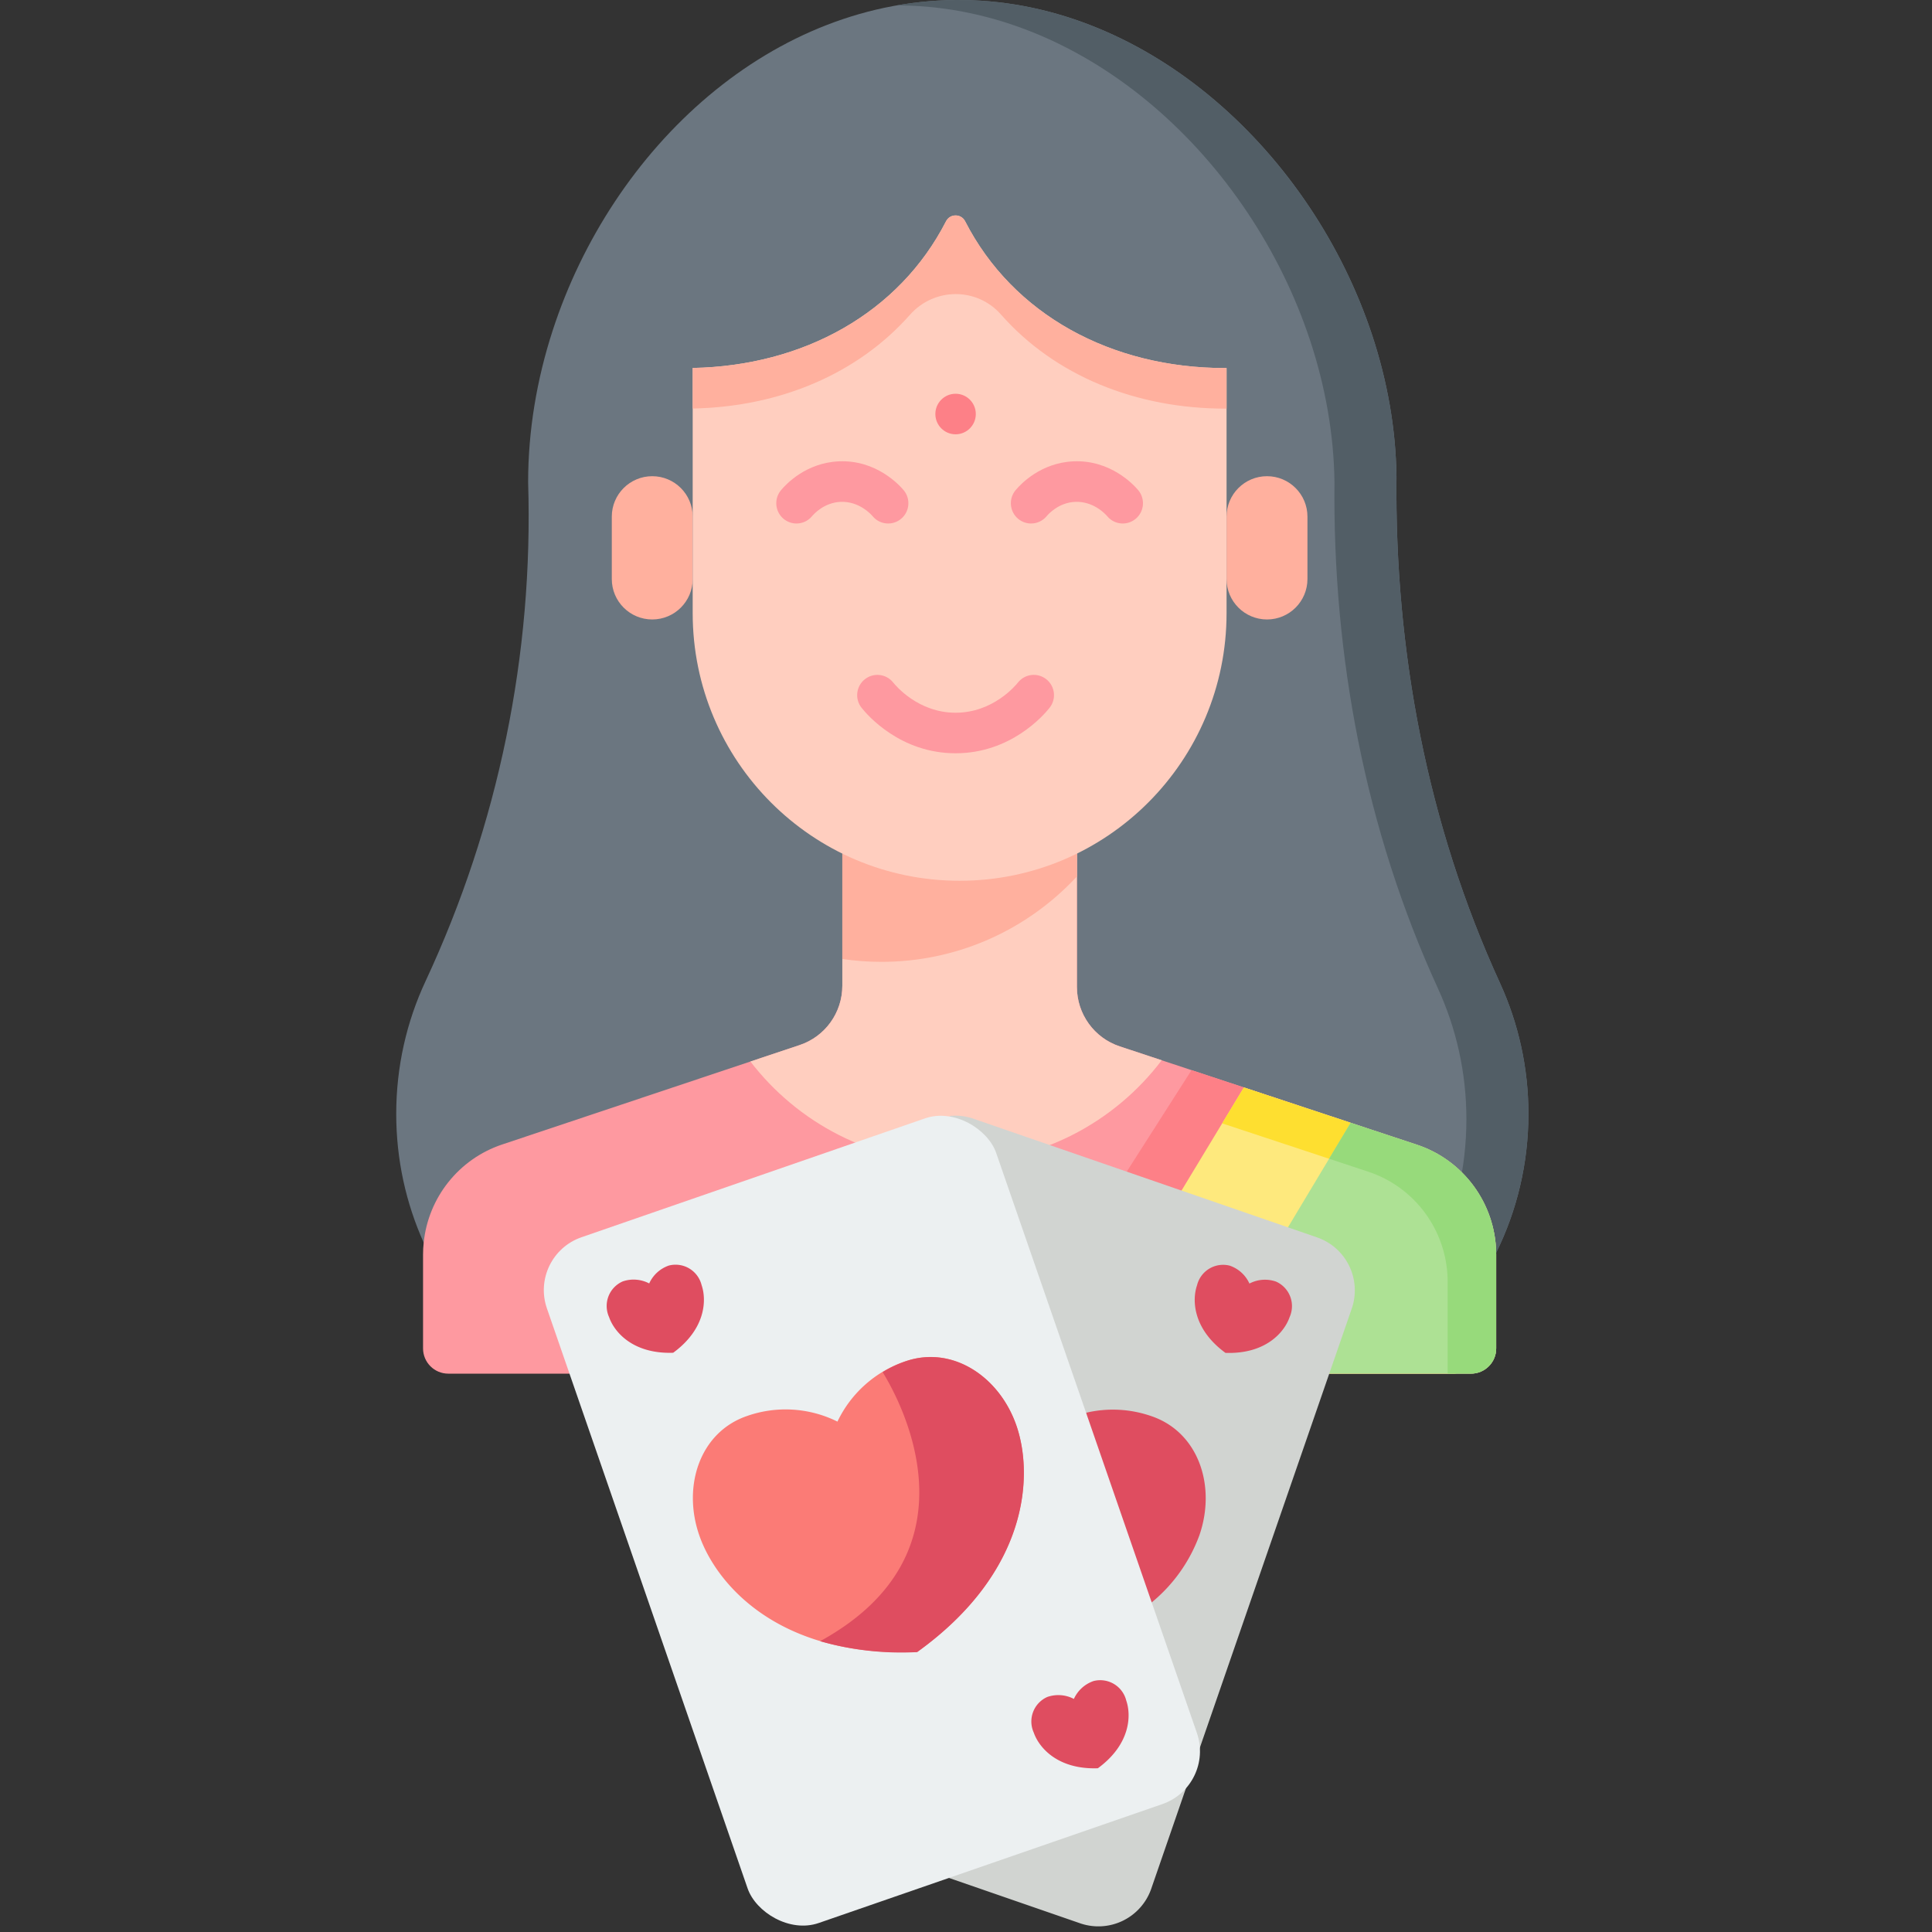 <?xml version="1.0" encoding="UTF-8" standalone="no"?>
<svg
   xmlns:dc="http://purl.org/dc/elements/1.1/"
   xmlns:cc="http://creativecommons.org/ns#"
   xmlns:rdf="http://www.w3.org/1999/02/22-rdf-syntax-ns#"
   xmlns:svg="http://www.w3.org/2000/svg"
   xmlns="http://www.w3.org/2000/svg"
   xmlns:sodipodi="http://sodipodi.sourceforge.net/DTD/sodipodi-0.dtd"
   xmlns:inkscape="http://www.inkscape.org/namespaces/inkscape"
   id="Capa_1"
   enable-background="new 0 0 512 512"
   height="512"
   viewBox="0 0 512 512"
   width="512"
   version="1.1"
   sodipodi:docname="hindi-live-blackjack-dealer.svg"
   inkscape:version="1.0 (4035a4f, 2020-05-01)">
  <rect x="0" y="0" width="512" height="512" fill="#333333" stroke="none"/>
  <defs
     id="defs67" />
  <sodipodi:namedview
     inkscape:document-rotation="0"
     pagecolor="#ffffff"
     bordercolor="#666666"
     borderopacity="1"
     objecttolerance="10"
     gridtolerance="10"
     guidetolerance="10"
     inkscape:pageopacity="0"
     inkscape:pageshadow="2"
     inkscape:window-width="1680"
     inkscape:window-height="941"
     id="namedview65"
     showgrid="false"
     inkscape:zoom="1.5078125"
     inkscape:cx="154.8601"
     inkscape:cy="330.27979"
     inkscape:window-x="0"
     inkscape:window-y="25"
     inkscape:window-maximized="0"
     inkscape:current-layer="Capa_1" />
  <g
     id="g62"
     transform="matrix(0.711,0,0,0.711,73.009,-2.3169672e-5)">
    <path
       d="m 88.094,491.849 c -3.105,-2.529 -6.08,8.887 -8.914,6.045 C 69.241,487.929 61.09,476.181 55.241,463.164 48.658,448.524 45,432.273 45,415.174 c 0,-17.652 3.899,-34.388 10.894,-49.39 27.18,-58.238 40.274,-121.859 38.27,-186.095 0,-19.093 3.206,-38.196 9.126,-56.433 22.09,-68.11 81.888,-124.24 153.213,-123.243 69.485,0.967 129.906,57.541 152.197,124.725 5.698,17.199 8.904,35.093 9.125,52.927 -0.686,65.026 11.505,129.702 38.602,188.805 3.387,7.416 6.04,15.244 7.829,23.395 1.799,8.151 2.744,16.625 2.744,25.31 0,18.579 -4.322,36.141 -12.02,51.748 -7.457,15.164 -18.11,14.358 -31.075,24.927 H 88.094 Z"
       fill="#6b7680"
       id="path10" />
    <g
       fill="#525e66"
       id="g16">
      <path
         d="m 464.256,389.865 c -1.789,-8.151 -4.442,-15.98 -7.829,-23.395 C 429.33,307.368 417.139,242.691 417.825,177.665 417.604,159.831 414.398,141.937 408.699,124.739 386.409,57.554 325.988,0.98 256.503,0.013 c -8.505,-0.119 -16.843,0.583 -24.976,2.012 0.62,0 1.239,-0.006 1.861,0.003 69.486,0.967 129.906,57.541 152.197,124.725 5.698,17.199 8.904,35.093 9.125,52.926 -0.686,65.026 11.505,129.703 38.602,188.805 3.387,7.415 6.04,15.244 7.829,23.395 1.799,8.151 2.744,16.625 2.744,25.31 0,18.579 -4.322,36.141 -12.02,51.748 -6.947,14.126 -16.668,14.397 -28.446,22.912 h 20.486 c 12.964,-10.569 23.618,-9.763 31.075,-24.927 7.698,-15.607 12.02,-33.169 12.02,-51.748 0,-8.685 -0.945,-17.158 -2.744,-25.309 z"
         id="path12" />
      <path
         d="m 75.354,493.864 c 1.245,1.372 2.518,2.719 3.826,4.03 1.664,1.668 3.376,-1.577 5.135,-4.03 z"
         id="path14" />
    </g>
    <path
       d="m 454.99,467.698 v 34.901 c 0,5.192 -4.209,9.401 -9.401,9.401 H 64.401 C 59.209,512 55,507.791 55,502.599 v -35.002 c 0,-1.491 0.08,-2.972 0.241,-4.433 1.698,-16.756 13.055,-31.174 29.256,-36.584 l 92.52,-30.922 18.361,-6.136 c 9.497,-3.174 15.899,-12.081 15.899,-22.106 V 314.52 h 87.435 v 53.36 c 0,10.055 6.432,18.982 15.959,22.136 l 15.648,5.179 11.115,3.677 19.507,6.448 19.809,6.549 20,6.619 24.623,8.151 c 17.437,5.763 29.286,21.944 29.607,40.282 0.01,0.263 0.01,0.515 0.01,0.777 z"
       fill="#fe99a0"
       id="path18" />
    <path
       d="m 330.32,395.195 c -17.618,23.224 -45.476,38.216 -76.832,38.216 -31.145,0 -58.833,-14.791 -76.471,-37.753 l 18.361,-6.136 c 9.497,-3.174 15.899,-12.081 15.899,-22.106 V 314.52 h 87.435 v 53.36 c 0,10.055 6.432,18.982 15.959,22.136 z"
       fill="#ffcebf"
       id="path20" />
    <g
       fill="#ffb09e"
       id="g28">
      <path
         d="m 369.565,230.893 c -8.326,0 -15.075,-6.749 -15.075,-15.075 v -23.25 c 0,-8.326 6.749,-15.075 15.075,-15.075 8.326,0 15.075,6.749 15.075,15.075 v 23.25 c 0,8.326 -6.749,15.075 -15.075,15.075 z"
         id="path22" />
      <path
         d="m 140.425,230.893 c -8.326,0 -15.075,-6.749 -15.075,-15.075 v -23.25 c 0,-8.326 6.749,-15.075 15.075,-15.075 8.326,0 15.075,6.749 15.075,15.075 v 23.25 c 0,8.326 -6.749,15.075 -15.075,15.075 z"
         id="path24" />
      <path
         d="m 254.995,323.245 c -15.688,0 -30.522,-3.637 -43.718,-10.126 v 44.322 c 4.754,0.705 9.618,1.068 14.573,1.068 27.477,0 52.351,-11.164 70.35,-29.219 0.854,-0.856 1.688,-1.723 2.513,-2.609 v -13.562 c -13.196,6.489 -28.03,10.126 -43.718,10.126 z"
         id="path26" />
    </g>
    <path
       d="m 353.988,137.191 c -42.378,0 -79.077,-19.83 -96.95,-54.729 -1.481,-2.891 -5.623,-2.885 -7.104,0.007 -17.52,34.2 -53.126,53.913 -94.434,54.683 v 91.389 c 0,55.089 44.545,99.747 99.495,99.747 54.95,0 99.495,-44.658 99.495,-99.747 v -91.356 c -0.168,0 -0.334,0.006 -0.502,0.006 z"
       fill="#ffcebf"
       id="path30" />
    <path
       d="m 353.988,137.191 c -42.377,0 -79.076,-19.83 -96.949,-54.727 -1.481,-2.892 -5.624,-2.885 -7.105,0.007 -17.52,34.199 -53.126,53.912 -94.433,54.681 v 15.113 c 32.544,-0.607 61.549,-12.971 80.959,-34.914 9.043,-10.223 24.923,-10.362 33.946,-0.122 20.005,22.702 50.253,35.199 84.08,35.075 l 0.005,-0.005 v -15.113 c -0.169,-0.001 -0.335,0.005 -0.503,0.005 z"
       fill="#ffb09e"
       id="path32" />
    <g
       id="g36">
      <path
         d="m 194.189,195.125 c -1.703,0 -3.414,-0.575 -4.824,-1.753 -3.197,-2.673 -3.627,-7.439 -0.961,-10.643 1.987,-2.388 9.411,-10.222 21.529,-10.769 13.97,-0.64 22.614,8.849 24.207,10.756 2.673,3.199 2.254,7.965 -0.937,10.645 -3.191,2.68 -7.946,2.259 -10.618,-0.94 -0.487,-0.582 -4.948,-5.66 -11.973,-5.364 -6.11,0.276 -9.928,4.506 -10.631,5.352 -1.491,1.791 -3.634,2.716 -5.792,2.716 z"
         fill="#fe99a0"
         id="path34" />
    </g>
    <g
       id="g40">
      <path
         d="m 281.624,195.125 c -1.703,0 -3.414,-0.575 -4.824,-1.753 -3.197,-2.673 -3.627,-7.439 -0.961,-10.643 1.987,-2.388 9.411,-10.222 21.529,-10.769 13.95,-0.64 22.613,8.849 24.207,10.756 2.673,3.199 2.254,7.965 -0.937,10.645 -3.191,2.68 -7.945,2.259 -10.618,-0.94 -0.487,-0.582 -4.963,-5.66 -11.973,-5.364 -6.11,0.276 -9.928,4.506 -10.631,5.352 -1.491,1.791 -3.634,2.716 -5.792,2.716 z"
         fill="#fe99a0"
         id="path38" />
    </g>
    <g
       id="g44">
      <path
         d="m 253.488,280.767 c -20.559,0 -32.801,-14.128 -35.046,-16.961 -2.59,-3.267 -2.048,-8.02 1.211,-10.617 3.258,-2.598 8.001,-2.053 10.59,1.214 0.914,1.151 9.322,11.25 23.245,11.25 13.923,0 22.331,-10.099 23.245,-11.25 2.589,-3.269 7.333,-3.812 10.59,-1.214 3.259,2.597 3.801,7.35 1.211,10.617 -2.246,2.833 -14.487,16.961 -35.046,16.961 z"
         fill="#fe99a0"
         id="path42" />
    </g>
    <ellipse
       cx="253.488"
       cy="154.319"
       fill="#fd8087"
       rx="7.538"
       ry="7.557"
       id="ellipse46" />
    <path
       d="M 380.751,411.87 328.038,512 h -58.832 l 72.229,-113.128 19.507,6.449 z"
       fill="#fd8087"
       id="path48" />
    <path
       d=""
       style="fill:none;stroke:#000000;stroke-width:15;stroke-linecap:round;stroke-linejoin:round;stroke-miterlimit:10"
       id="path50" />
    <path
       d=""
       style="fill:none;stroke:#000000;stroke-width:15;stroke-linecap:round;stroke-linejoin:round;stroke-miterlimit:10"
       id="path52" />
    <path
       d="M 438.669,512 H 296.441 l 64.501,-106.679 39.808,13.169 46.051,79.393 c 3.636,6.266 -0.886,14.117 -8.132,14.117 z"
       fill="#fee97d"
       id="path54" />
    <path
       d="m 446.801,497.882 -46.051,-79.393 -39.808,-13.169 -8.097,13.392 39.853,13.183 46.051,79.393 c 0.13,0.225 0.227,0.455 0.337,0.683 6.996,-0.298 11.279,-7.945 7.715,-14.089 z"
       fill="#fedf30"
       id="path56" />
    <path
       d="m 454.99,467.7 v 34.899 c 0,5.192 -4.209,9.401 -9.401,9.401 H 344.68 l 48.03,-80.11 8.04,-13.4 24.62,8.15 c 17.44,5.76 29.29,21.94 29.61,40.28 0.01,0.26 0.01,0.52 0.01,0.78 z"
       fill="#ade194"
       id="path58" />
    <path
       d="m 454.99,467.7 v 34.899 c 0,5.192 -4.209,9.401 -9.401,9.401 H 436.9 v -34.23 c 0,-0.26 0,-0.51 -0.01,-0.77 -0.32,-18.34 -12.17,-34.52 -29.61,-40.28 l -14.57,-4.83 8.04,-13.4 24.62,8.15 c 17.44,5.76 29.29,21.94 29.61,40.28 0.01,0.26 0.01,0.52 0.01,0.78 z"
       fill="#97da7b"
       id="path60" />
  </g>
  <path
     style="stroke-width:3.706"
     d="m 251.726,295.734 a 14.645,14.645 0 0 1 6.263,0.741 l 91.086,31.461 a 14.849,14.849 0 0 1 9.153,18.862 l -40.318,116.544 v 0.074 l -3.632,10.524 -9.19,26.607 a 14.823,14.823 0 0 1 -18.825,9.153 l -34.722,-12.006 z"
     fill="#d1d4d1"
     id="path1173" />
  <path
     style="stroke-width:3.706"
     d="m 287.783,374.405 a 31.02,31.02 0 0 1 17.454,0.926 c 12.451,4.299 17.12,18.565 12.599,31.572 a 41.544,41.544 0 0 1 -12.673,17.787 l -12.822,-17.936 z"
     fill="#df4d60"
     id="path1175" />
  <path
     style="stroke-width:3.706"
     d="m 331.113,340.154 a 8.894,8.894 0 0 0 -5.221,-4.743 7.111,7.111 0 0 0 -8.66,5.188 c -1.36,3.935 -1.112,11.602 7.526,17.928 10.706,0.371 15.634,-5.521 16.991,-9.453 a 7.107,7.107 0 0 0 -3.598,-9.442 8.894,8.894 0 0 0 -7.037,0.522 z"
     fill="#df4d60"
     id="path1177" />
  <rect
     style="stroke-width:3.706"
     fill="#ecf0f1"
     height="192.302"
     rx="14.822"
     transform="rotate(-19.087)"
     width="125.99"
     x="23.583"
     y="360.249"
     id="rect1179" />
  <path
     style="stroke-width:3.706"
     d="m 221.933,376.74 a 30.905,30.905 0 0 1 18.002,-15.983 c 12.44,-4.299 24.921,4.039 29.416,17.046 4.495,13.007 3.42,38.606 -26.31,59.976 -36.59,1.553 -53.221,-17.873 -57.735,-30.931 -4.514,-13.059 0.174,-27.274 12.599,-31.572 a 30.891,30.891 0 0 1 24.028,1.464 z"
     fill="#fb7b76"
     id="path1181" />
  <g
     transform="matrix(3.706,0,0,3.706,140.408,291.88)"
     fill="#df4d60"
     id="g1189">
    <path
       d="M 27.7,39.38 A 21.132,21.132 0 0 1 20.76,38.6 c 11.62,-6.37 5.76,-17.15 4.47,-19.24 a 7.93,7.93 0 0 1 1.63,-0.77 c 3.36,-1.16 6.73,1.09 7.94,4.6 1.21,3.51 0.92,10.42 -7.1,16.19 z"
       id="path1183" />
    <path
       d="m 8.537,13.018 a 2.4,2.4 0 0 1 1.409,-1.281 1.919,1.919 0 0 1 2.337,1.4 c 0.367,1.061 0.3,3.13 -2.031,4.838 -2.889,0.1 -4.219,-1.491 -4.585,-2.552 a 1.919,1.919 0 0 1 0.971,-2.548 2.4,2.4 0 0 1 1.899,0.143 z"
       id="path1185" />
    <path
       d="m 38.905,42.729 a 2.4,2.4 0 0 1 1.409,-1.28 1.918,1.918 0 0 1 2.337,1.4 c 0.367,1.062 0.3,3.131 -2.031,4.838 -2.889,0.1 -4.218,-1.49 -4.585,-2.552 a 1.918,1.918 0 0 1 0.971,-2.547 2.4,2.4 0 0 1 1.899,0.141 z"
       id="path1187" />
  </g>
</svg>
